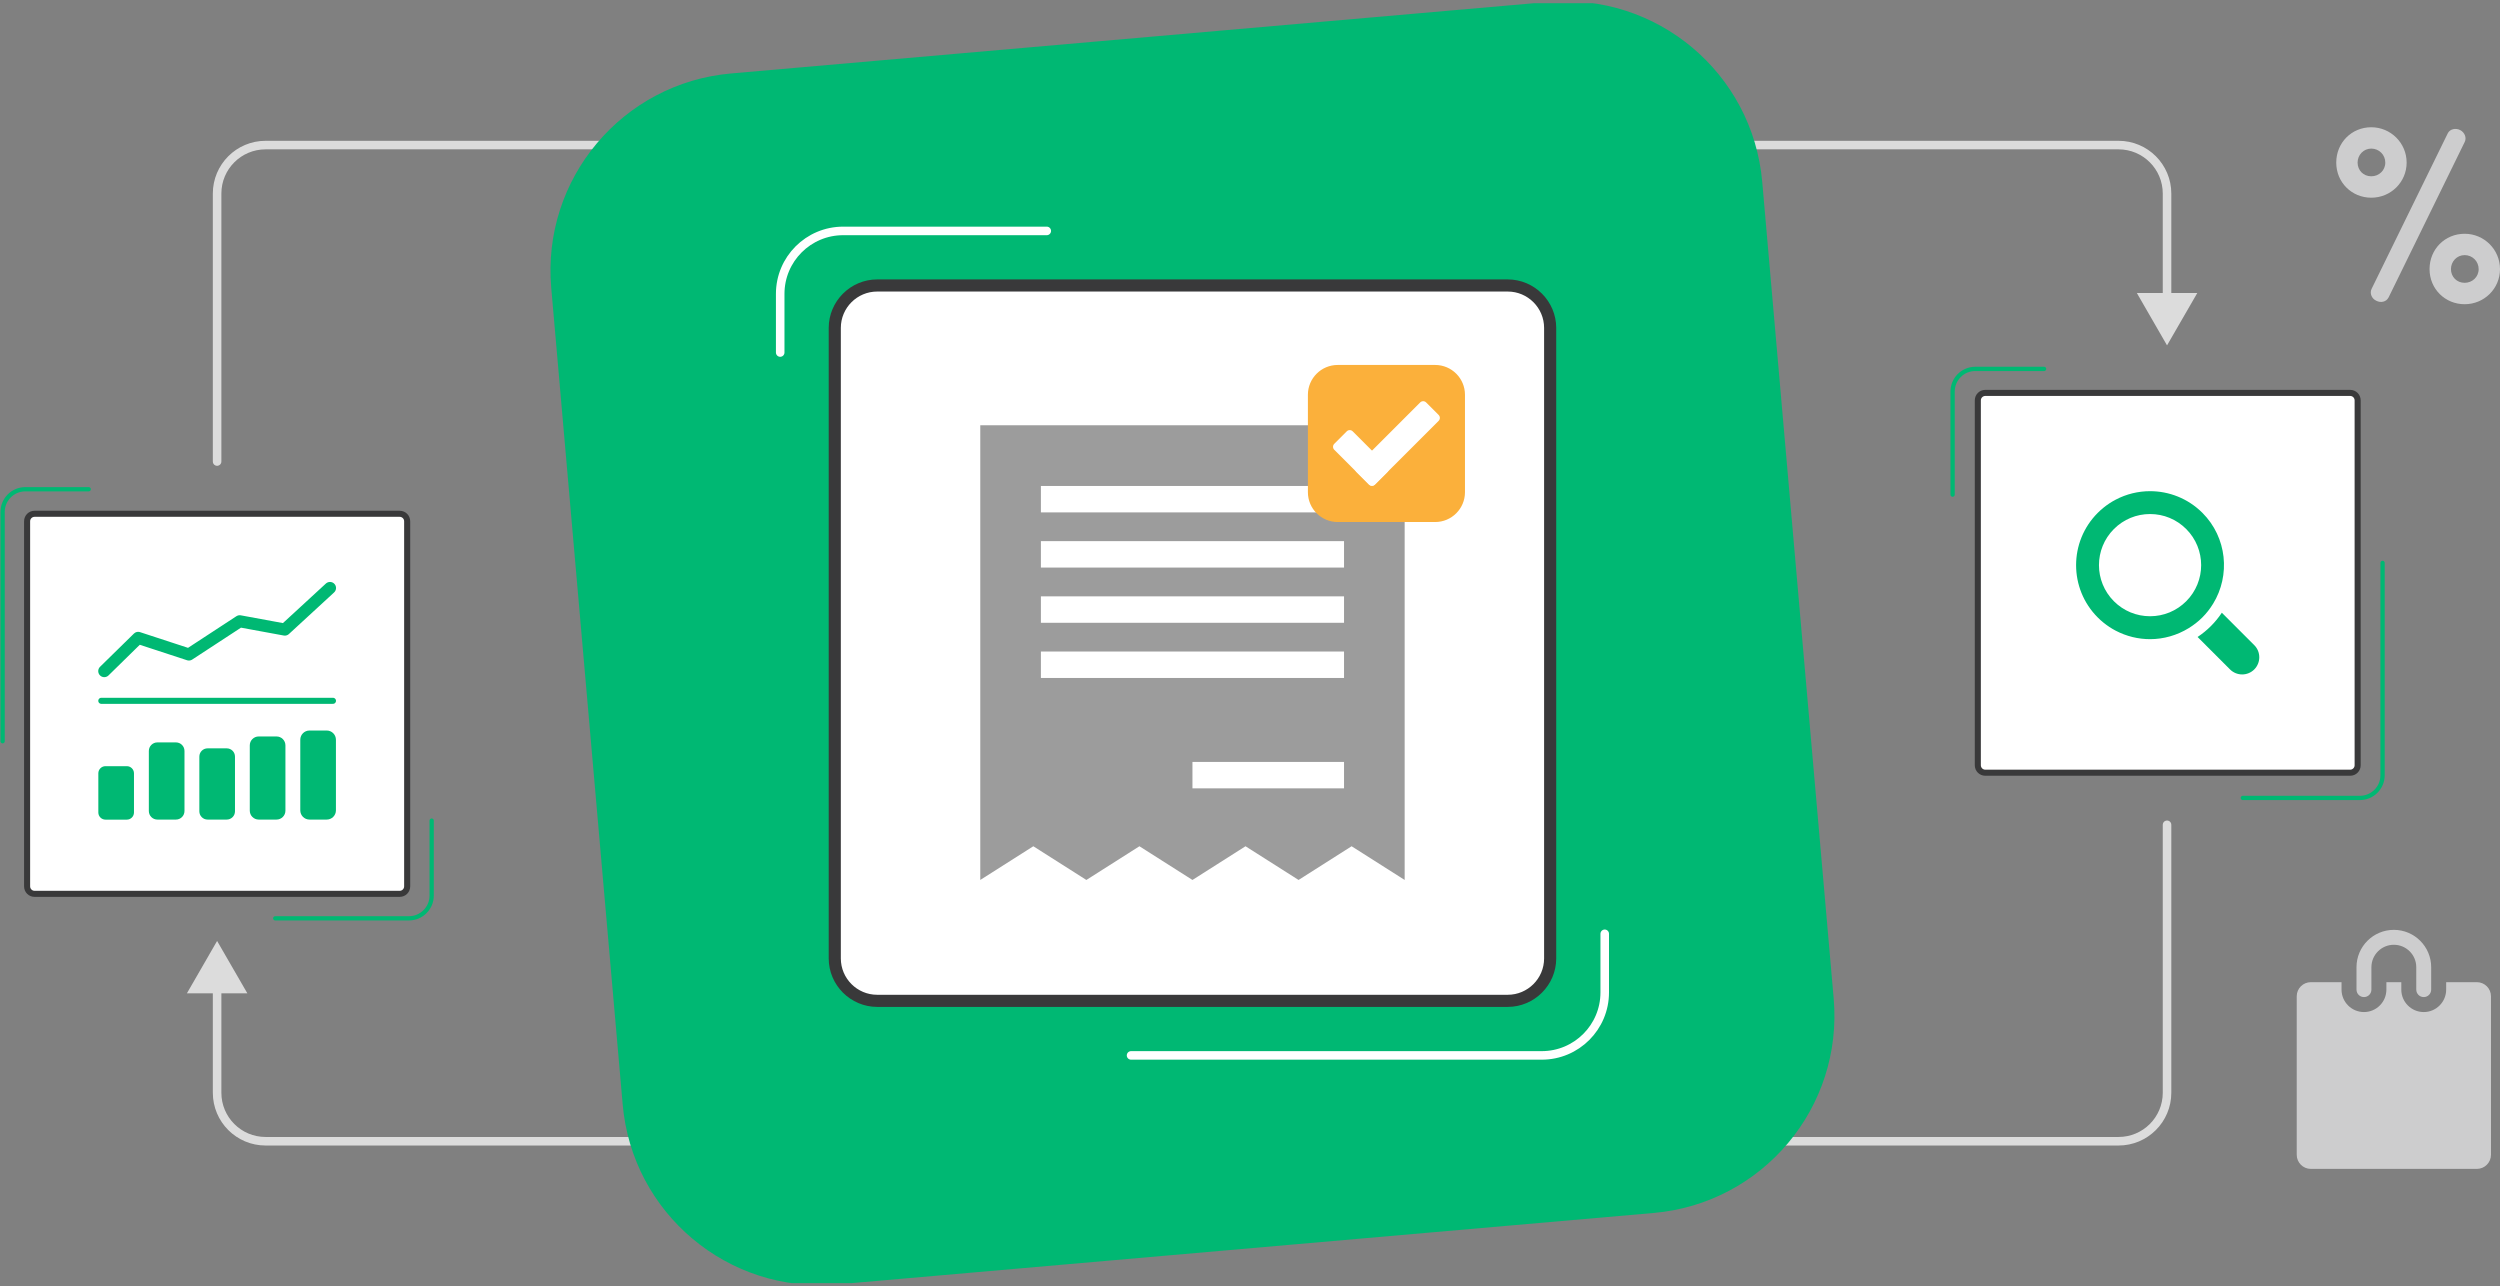 <?xml version="1.0" encoding="utf-8"?>
<svg xmlns="http://www.w3.org/2000/svg" xmlns:xlink="http://www.w3.org/1999/xlink" fill="none" height="301" viewBox="0 0 585 301" width="585">
  <rect x="0" y="0" width="585" height="301" fill="#808080" stroke="none"/>
  <clipPath id="a">
    <path d="m0 .744h585v299.512h-585z"/>
  </clipPath>
  <g clip-path="url(#a)">
    <path d="m507.087 70.632v-25.336c0-6.27-5.079-11.349-11.349-11.349h-433.587c-6.271 0-11.349 5.079-11.349 11.349v62.702" stroke="#dcdcdc" stroke-linecap="round" stroke-miterlimit="10" stroke-width="2"/>
    <path d="m514.166 68.561-7.079 12.257-7.065-12.257z" fill="#dcdcdc"/>
    <path d="m50.802 230.367v25.337c0 6.27 5.079 11.348 11.349 11.348h433.587c6.27 0 11.349-5.078 11.349-11.348v-62.703" stroke="#dcdcdc" stroke-linecap="round" stroke-miterlimit="10" stroke-width="2"/>
    <path d="m43.737 232.438 7.065-12.256 7.079 12.256z" fill="#dcdcdc"/>
    <path d="m362.184.469-191.088 16.717c-25.484 2.229-44.336 24.695-42.106 50.178l16.718 191.08c2.229 25.483 24.696 44.334 50.18 42.104l191.088-16.717c25.484-2.229 44.335-24.695 42.106-50.178l-16.718-191.08c-2.23-25.483-24.696-44.334-50.18-42.104z" fill="#00b873"/>
    <path d="m8.086 120.227h85.446c.965 0 1.745.78 1.745 1.745v85.442c0 .965-.78 1.745-1.745 1.745h-85.446c-.965 0-1.745-.78-1.745-1.745v-85.442c0-.965.78-1.745 1.745-1.745z" fill="#fff"/>
    <path d="m93.532 120.936c.568 0 1.036.468 1.036 1.036v85.442c0 .568-.468 1.036-1.036 1.036h-85.446c-.567 0-1.036-.468-1.036-1.036v-85.442c0-.568.468-1.036 1.036-1.036zm0-1.418h-85.446c-1.362 0-2.454 1.092-2.454 2.454v85.442c0 1.362 1.092 2.454 2.454 2.454h85.446c1.362 0 2.454-1.092 2.454-2.454v-85.442c0-1.362-1.092-2.454-2.454-2.454z" fill="#39393a"/>
    <path d="m549.931 91.94h-85.39c-.964 0-1.745.781-1.745 1.745v85.386c0 .963.781 1.745 1.745 1.745h85.39c.963 0 1.744-.782 1.744-1.745v-85.386c0-.964-.781-1.745-1.744-1.745z" fill="#fff"/>
    <path d="m549.945 92.649c.567 0 1.035.468 1.035 1.036v85.386c0 .567-.468 1.035-1.035 1.035h-85.39c-.567 0-1.035-.468-1.035-1.035v-85.386c0-.567.468-1.036 1.035-1.036zm0-1.419h-85.39c-1.362 0-2.454 1.092-2.454 2.454v85.386c0 1.362 1.092 2.454 2.454 2.454h85.39c1.362 0 2.454-1.092 2.454-2.454v-85.386c0-1.362-1.092-2.454-2.454-2.454z" fill="#39393a"/>
    <path d="m478.316 86.322h-16.102c-2.936 0-5.305 2.383-5.305 5.306v24.116" stroke="#00b873" stroke-linecap="round" stroke-linejoin="round"/>
    <path d="m.61 173.453v-53.652c0-2.936 2.383-5.32 5.32-5.32h14.825" stroke="#00b873" stroke-linecap="round" stroke-linejoin="round"/>
    <path d="m524.82 186.717h27.395c2.936 0 5.306-2.383 5.306-5.306v-49.693" stroke="#00b873" stroke-linecap="round" stroke-linejoin="round"/>
    <path d="m101.009 192.022v17.549c0 2.936-2.384 5.319-5.321 5.319h-31.282" stroke="#00b873" stroke-linecap="round" stroke-linejoin="round"/>
    <path d="m527.502 156.643c-.781.78-1.816 1.177-2.838 1.177-1.021 0-2.057-.397-2.837-1.177l-7.59-7.59c1.107-.738 2.157-1.589 3.121-2.554.965-.964 1.816-2.014 2.554-3.12l7.59 7.589c1.56 1.561 1.56 4.1 0 5.675zm-9.661-15.336c-.696 1.135-1.518 2.199-2.497 3.178s-2.057 1.802-3.178 2.497c-2.766 1.702-5.916 2.582-9.051 2.582-2.767 0-5.533-.667-8.044-1.986-1.007-.525-1.972-1.164-2.88-1.901-.454-.369-.894-.766-1.319-1.192-6.753-6.752-6.753-17.718 0-24.471.425-.425.865-.823 1.319-1.191.908-.738 1.873-1.377 2.88-1.901 2.511-1.32 5.277-1.986 8.044-1.986 4.426 0 8.852 1.688 12.243 5.064 5.774 5.774 6.597 14.626 2.497 21.293zm-6.271-17.519c-2.256-2.256-5.263-3.504-8.455-3.504s-6.2 1.248-8.455 3.504c-4.668 4.667-4.668 12.242 0 16.909 2.255 2.256 5.263 3.504 8.455 3.504s6.199-1.248 8.455-3.504c4.667-4.667 4.667-12.242 0-16.909z" fill="#00b873"/>
    <path d="m24.401 157.04 7.93-7.774 11.874 3.887 11.888-7.774 10.555 1.943 10.569-9.731" stroke="#00b873" stroke-linecap="round" stroke-linejoin="round" stroke-width="2.83"/>
    <g fill="#00b873">
      <path d="m29.678 179.283h-4.994c-.924 0-1.674.75-1.674 1.674v9.165c0 .924.75 1.674 1.674 1.674h4.994c.924 0 1.674-.75 1.674-1.674v-9.165c0-.924-.75-1.674-1.674-1.674z"/>
      <path d="m41.169 173.722h-4.341c-1.105 0-2.0.896-2 2.001v14.058c0 1.105.896 2 2 2h4.341c1.105 0 2-.895 2-2v-14.058c0-1.105-.896-2.001-2-2.001z"/>
      <path d="m53.058 175.113h-4.483c-1.065 0-1.929.863-1.929 1.929v12.81c0 1.065.864 1.929 1.929 1.929h4.483c1.066 0 1.929-.864 1.929-1.929v-12.81c0-1.066-.864-1.929-1.929-1.929z"/>
      <path d="m64.705 172.332h-4.171c-1.152 0-2.085.934-2.085 2.086v15.278c0 1.152.934 2.085 2.085 2.085h4.171c1.152 0 2.086-.933 2.086-2.085v-15.278c0-1.152-.934-2.086-2.086-2.086z"/>
      <path d="m76.451 170.942h-4.029c-1.191 0-2.156.965-2.156 2.156v16.527c0 1.191.965 2.156 2.156 2.156h4.029c1.191 0 2.156-.965 2.156-2.156v-16.527c0-1.191-.966-2.156-2.156-2.156z"/>
    </g>
    <path d="m23.706 163.991h54.207" stroke="#00b873" stroke-linecap="round" stroke-linejoin="round" stroke-width="1.42"/>
    <path d="m352.807 66.802h-147.541c-5.484 0-9.931 4.446-9.931 9.93v147.535c0 5.484 4.447 9.93 9.931 9.93h147.541c5.485 0 9.931-4.446 9.931-9.93v-147.535c0-5.484-4.446-9.93-9.931-9.93z" fill="#fff"/>
    <path d="m352.807 68.221c4.696 0 8.512 3.816 8.512 8.512v147.534c0 4.696-3.816 8.512-8.512 8.512h-147.541c-4.696 0-8.512-3.816-8.512-8.512v-147.534c0-4.696 3.816-8.512 8.512-8.512zm0-2.837h-147.541c-6.242 0-11.349 5.107-11.349 11.349v147.534c0 6.242 5.107 11.349 11.349 11.349h147.541c6.242 0 11.349-5.107 11.349-11.349v-147.534c0-6.242-5.107-11.349-11.349-11.349z" fill="#39393a"/>
    <path d="m229.383 99.515v106.396l12.414-7.888 12.413 7.888 12.413-7.888 12.414 7.888 12.413-7.888 12.413 7.888 12.413-7.888 12.414 7.888v-106.396z" fill="#9c9c9c"/>
    <path d="m314.503 126.625h-70.933v6.185h70.933z" fill="#fff"/>
    <path d="m314.503 152.458h-70.933v6.185h70.933z" fill="#fff"/>
    <path d="m314.503 178.291h-35.467v6.185h35.467z" fill="#fff"/>
    <path d="m314.503 139.548h-70.933v6.185h70.933z" fill="#fff"/>
    <path d="m314.503 113.716h-70.933v6.185h70.933z" fill="#fff"/>
    <path d="m335.826 85.4h-22.798c-3.855 0-6.98 3.125-6.98 6.979v22.797c0 3.855 3.125 6.979 6.98 6.979h22.798c3.854 0 6.979-3.124 6.979-6.979v-22.797c0-3.855-3.125-6.979-6.979-6.979z" fill="#fbb03b"/>
    <path d="m315.144 100.93-2.929 2.929c-.382.383-.382 1.002 0 1.385l8.135 8.135c.383.382 1.002.382 1.385 0l2.929-2.929c.382-.382.382-1.002 0-1.385l-8.136-8.135c-.382-.382-1.002-.382-1.384 0z" fill="#fff"/>
    <path d="m317.421 110.457 2.929 2.929c.382.382 1.002.382 1.384 0l14.907-14.906c.382-.382.382-1.002 0-1.384l-2.929-2.929c-.383-.382-1.002-.382-1.385 0l-14.906 14.906c-.383.382-.383 1.002 0 1.384z" fill="#fff"/>
    <path d="m244.946 54.035h-47.639c-8.143 0-14.74 6.596-14.74 14.739v13.718" stroke="#fff" stroke-linecap="round" stroke-linejoin="round" stroke-width="2"/>
    <path d="m264.666 246.965h96.1c8.143 0 14.74-6.597 14.74-14.74v-13.717" stroke="#fff" stroke-linecap="round" stroke-linejoin="round" stroke-width="2"/>
    <path d="m579.581 229.828h-7.179v1.745c0 2.894-2.355 5.249-5.249 5.249s-5.249-2.355-5.249-5.249v-1.745h-3.49v1.745c0 2.894-2.355 5.249-5.249 5.249s-5.249-2.355-5.249-5.249v-1.745h-7.178c-1.83 0-3.306 1.476-3.306 3.306v37.082c0 1.83 1.476 3.305 3.306 3.305h38.843c1.83 0 3.305-1.475 3.305-3.305v-37.082c0-1.83-1.475-3.306-3.305-3.306z" fill="#cdcdce"/>
    <path d="m560.159 217.586c-4.823 0-8.739 3.915-8.739 8.738v5.249c0 .965.78 1.745 1.745 1.745s1.745-.78 1.745-1.745v-5.249c0-2.894 2.355-5.249 5.249-5.249s5.249 2.355 5.249 5.249v5.249c0 .965.78 1.745 1.745 1.745s1.745-.78 1.745-1.745v-5.249c0-4.823-3.915-8.738-8.739-8.738z" fill="#cdcdce"/>
    <path d="m554.882 29.777c4.568 0 8.271 3.703 8.271 8.271s-3.703 8.214-8.271 8.214-8.2-3.575-8.2-8.214c0-4.639 3.575-8.271 8.2-8.271zm0 11.476c1.787 0 3.277-1.362 3.277-3.206s-1.476-3.277-3.277-3.277c-1.802 0-3.206 1.475-3.206 3.277 0 1.802 1.361 3.206 3.206 3.206zm4.015 28.386c-.497.993-1.788 1.291-2.838.738-1.106-.496-1.603-1.788-1.106-2.78l17.832-36.416c.497-.993 1.845-1.291 2.909-.738 1.049.553 1.546 1.787 1.049 2.78l-17.832 36.416zm17.832-14.938c4.568 0 8.271 3.703 8.271 8.271 0 4.568-3.703 8.214-8.271 8.214s-8.214-3.575-8.214-8.214c0-4.639 3.575-8.271 8.214-8.271zm0 11.476c1.788 0 3.277-1.362 3.277-3.206 0-1.844-1.475-3.277-3.277-3.277s-3.206 1.475-3.206 3.277c0 1.802 1.362 3.206 3.206 3.206z" fill="#cdcdce"/>
  </g>
</svg>
